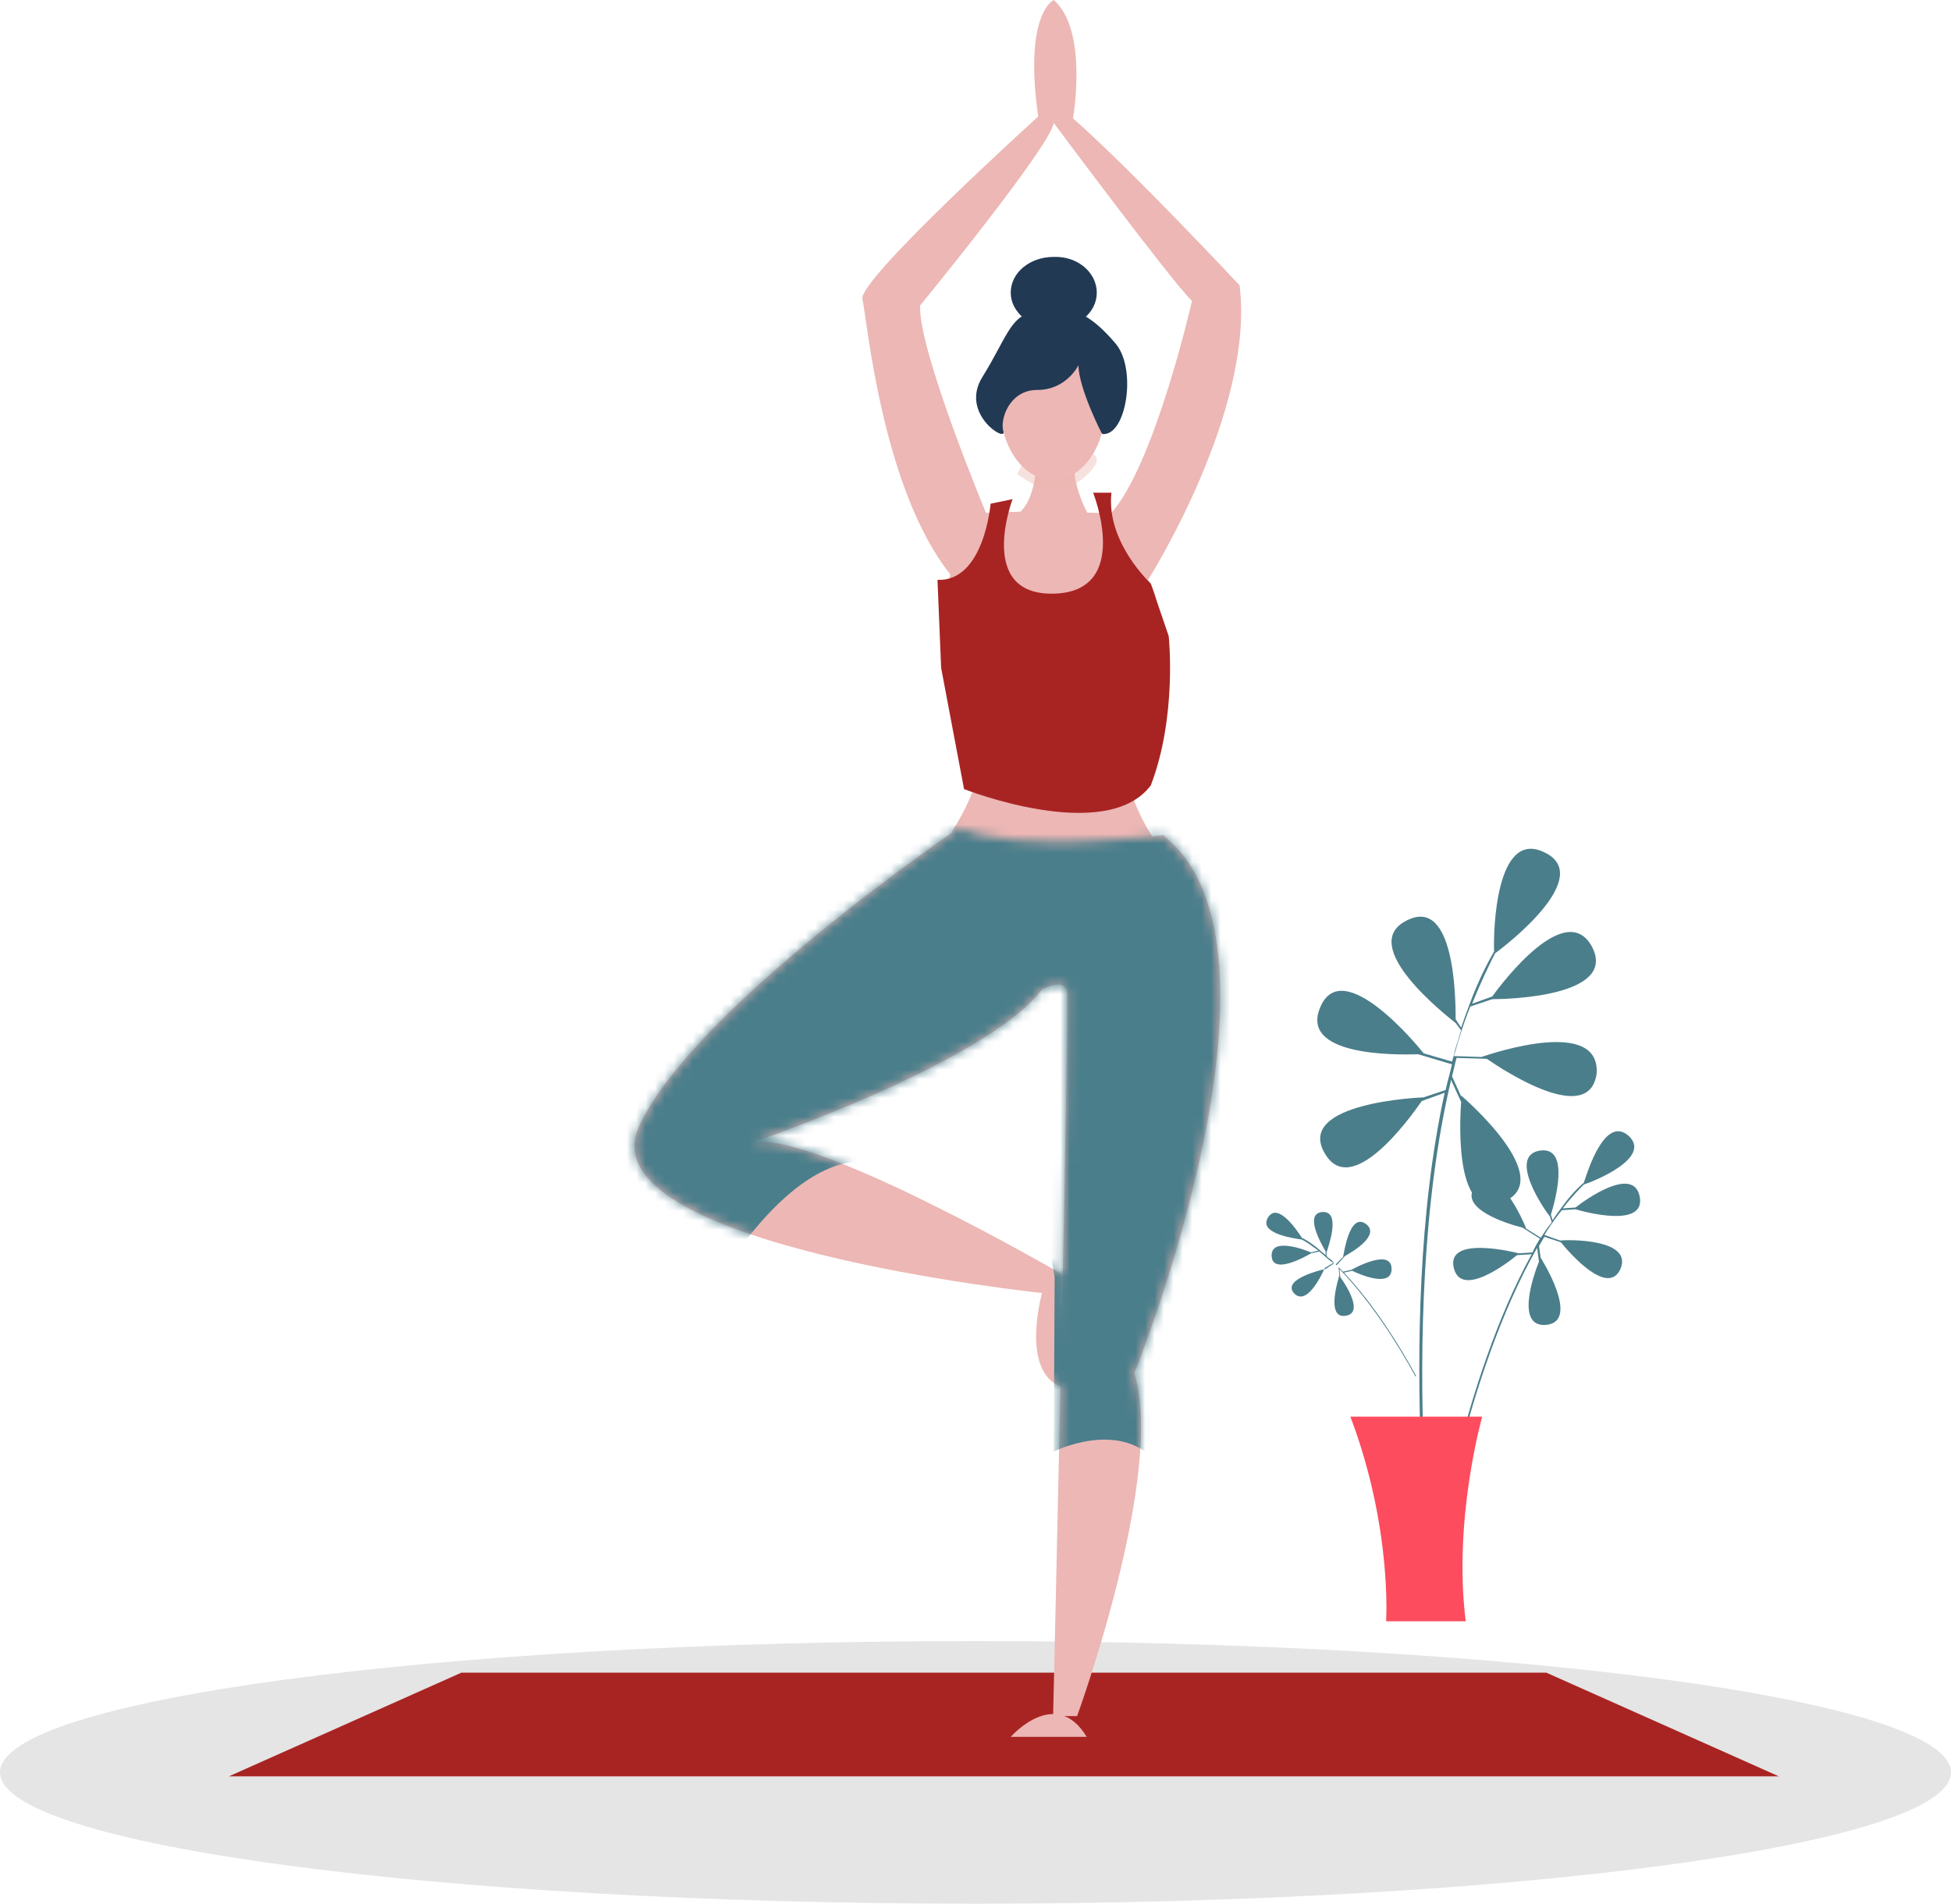 <svg width="207" height="202" viewBox="0 0 207 202" fill="none" xmlns="http://www.w3.org/2000/svg">
<path d="M103.5 202C160.661 202 207 195.761 207 188.065C207 180.369 160.661 174.13 103.5 174.13C46.339 174.13 0 180.369 0 188.065C0 195.761 46.339 202 103.5 202Z" fill="#E5E5E5"/>
<path d="M164.061 177.483L188.733 188.485H24.285L48.957 177.483H164.061Z" fill="#A82423"/>
<path d="M109.957 48.484C109.957 48.484 110.151 54.325 106.946 55.007C103.741 55.688 115.979 55.494 115.979 55.494C115.979 55.494 112.483 50.139 114.814 47.316C117.145 44.395 109.957 48.484 109.957 48.484Z" fill="#ECB7B4"/>
<path opacity="0.42" d="M107.917 50.334C108.306 50.334 111.803 54.033 115.591 50.139C119.282 46.245 108.792 48.581 108.792 48.581L107.917 50.334Z" fill="#ECB7B4"/>
<path d="M104.615 54.423C104.615 54.423 97.427 37.191 97.621 32.42C97.621 32.42 111.414 15.577 111.803 13.046V0C111.803 0 108.597 1.363 110.152 12.364C110.152 12.364 91.016 29.694 91.502 31.739C91.987 33.783 93.542 51.794 100.827 60.946C100.827 60.946 99.37 66.106 101.701 68.929C103.935 71.85 106.849 79.152 101.021 88.206C101.021 88.206 107.043 96.871 112.677 94.729C118.311 92.587 122.488 89.082 122.488 89.082C122.488 89.082 116.174 80.71 120.448 70.585C120.448 70.585 124.625 65.717 121.808 61.53C121.808 61.53 133.172 43.616 131.521 30.278C131.521 30.278 120.156 18.109 113.843 12.559C113.843 12.559 115.494 3.213 111.803 0V13.046C111.803 13.046 124.333 29.889 126.47 31.933C126.47 31.933 122.488 49.458 117.825 54.52C117.825 54.423 108.5 54.131 104.615 54.423Z" fill="#ECB7B4"/>
<path d="M105.101 53.45C105.101 53.45 104.421 61.725 99.467 61.53L99.855 70.877L102.284 83.728C102.284 83.728 117.339 89.667 122.099 83.338C124.916 76 124 67.5 124 67.5L122.099 61.92C122.099 61.92 117.339 57.539 117.922 52.281H115.98C115.98 52.281 120.156 62.796 111.803 62.991C103.546 63.185 107.432 52.963 107.432 52.963L105.101 53.45Z" fill="#A82423"/>
<path d="M111.706 50.918C114.764 50.918 117.242 47.518 117.242 43.324C117.242 39.13 114.764 35.73 111.706 35.73C108.648 35.73 106.169 39.13 106.169 43.324C106.169 47.518 108.648 50.918 111.706 50.918Z" fill="#ECB7B4"/>
<path d="M101.748 87.853C101.748 87.853 73.552 106.914 67.776 119.59C62.098 132.168 110.56 137.2 110.56 137.2C110.56 137.2 108.21 145.521 112.616 147.166V135.168C112.616 135.168 86.28 119.88 79.818 121.235C79.818 121.235 104.588 112.817 110.56 104.979C110.56 104.979 112.811 103.721 113.203 105.173C113.497 106.624 111.734 182.095 111.734 182.095H114.28C114.28 182.095 123.679 156.358 120.35 145.714C120.35 145.714 138.658 100.432 123.385 88.627C123.385 88.627 108.112 90.659 101.748 87.853Z" fill="#ECB7B4"/>
<mask id="mask0" mask-type="alpha" maskUnits="userSpaceOnUse" x="67" y="87" width="63" height="96">
<path d="M101.748 87.853C101.748 87.853 73.552 106.914 67.776 119.59C62.098 132.168 110.56 137.2 110.56 137.2C110.56 137.2 108.21 145.521 112.616 147.166V135.168C112.616 135.168 86.28 119.88 79.818 121.235C79.818 121.235 104.588 112.817 110.56 104.979C110.56 104.979 112.811 103.721 113.203 105.173C113.497 106.624 111.734 182.095 111.734 182.095H114.28C114.28 182.095 123.679 156.358 120.35 145.714C120.35 145.714 138.658 100.432 123.385 88.627C123.385 88.627 108.112 90.659 101.748 87.853Z" fill="#ECB7B4"/>
</mask>
<g mask="url(#mask0)">
<path d="M77.417 134.062C77.417 134.062 84.799 122.087 92.473 123.352L111.22 131.628L111.9 135.522L111.803 154.02C111.803 154.02 118.602 150.612 122.585 154.994C126.47 159.375 137.64 101.447 137.64 101.447L125.207 80.71L99.272 81.391L68.772 98.234L57.893 123.547C57.796 123.547 73.046 134.451 77.417 134.062Z" fill="#4B7E8B"/>
</g>
<path d="M114.426 38.748C114.426 38.748 113.163 41.377 110.054 41.377C107.043 41.377 106.072 44.59 106.46 45.758C106.849 47.024 101.798 43.908 104.226 40.014C106.655 36.12 107.238 33.491 109.472 33.199C111.609 33.004 115.3 32.907 112.968 33.199C112.386 33.296 114.328 31.641 118.408 36.509C120.642 39.235 119.476 46.342 116.951 46.05C116.951 46.148 114.426 41.182 114.426 38.748Z" fill="#223954"/>
<path d="M116.368 31.057C116.368 33.199 114.328 34.854 111.803 34.854C109.277 34.854 107.238 33.102 107.238 31.057C107.238 28.915 109.277 27.26 111.803 27.26C114.328 27.163 116.368 28.915 116.368 31.057Z" fill="#223954"/>
<path d="M115.3 184.298H107.238C107.238 184.298 111.997 178.846 115.3 184.298Z" fill="#ECB7B4"/>
<path d="M157.165 112.156L154.25 112.059C154.348 111.767 154.445 111.475 154.542 111.085C155.028 109.43 155.513 107.97 155.999 106.801L158.33 106.023C159.981 106.023 171.638 105.731 168.918 100.473C166.198 95.411 159.593 103.978 158.33 105.731L156.193 106.509C157.165 104.075 158.039 102.323 158.622 101.155C159.981 100.181 169.209 92.977 163.867 90.445C158.719 87.914 158.427 98.721 158.524 100.96C157.844 102.128 156.873 103.978 155.902 106.607C155.61 107.386 155.319 108.164 155.028 109.041L154.445 108.164C154.445 105.925 154.348 95.118 149.297 97.65C143.857 100.278 153.473 107.775 154.445 108.554L155.028 109.333C154.833 109.82 154.736 110.404 154.542 110.89C154.348 111.475 154.25 112.059 154.056 112.643L151.045 111.767C150.365 110.89 142.4 101.252 140.069 106.899C137.932 111.961 147.645 111.961 150.462 111.864L154.056 112.935C153.862 113.811 153.571 114.785 153.376 115.661L151.045 116.44C151.045 116.44 137.349 116.927 140.555 122.379C143.371 127.247 149.491 118.776 150.851 116.829L153.279 115.953C150.462 128.804 150.365 143.311 150.754 153.825H151.045C150.657 142.921 150.851 127.733 153.959 114.59L155.028 116.927C154.833 119.555 154.445 129.681 159.496 127.539C165.421 125.105 155.028 116.245 155.028 116.245C155.028 116.245 155.028 116.245 155.028 116.343L154.056 114.201C154.25 113.519 154.348 112.935 154.542 112.254L157.747 112.351C159.593 113.617 168.626 119.555 169.403 113.909C169.792 107.97 158.622 111.669 157.165 112.156Z" fill="#4B7E8B"/>
<path d="M165.518 131.627L163.867 131.043C163.964 130.849 164.061 130.751 164.158 130.557C164.741 129.68 165.227 128.999 165.712 128.415L167.169 128.317C168.141 128.609 174.649 130.362 173.969 126.954C173.289 123.644 168.141 127.344 167.169 128.123L165.809 128.22C166.781 126.954 167.558 126.175 168.044 125.689C169.015 125.397 175.329 122.865 172.803 120.529C170.278 118.289 168.432 124.326 168.044 125.494C167.461 125.981 166.587 126.857 165.615 128.22C165.324 128.609 165.032 128.999 164.741 129.486L164.547 128.901C164.935 127.636 166.684 121.6 163.381 122.086C159.884 122.671 163.964 128.512 164.45 129.096L164.644 129.68C164.45 129.972 164.255 130.167 164.061 130.459C163.867 130.751 163.673 131.043 163.478 131.335L161.924 130.362C161.73 129.778 158.816 123.06 156.582 125.786C154.542 128.22 159.981 129.875 161.536 130.264L163.381 131.433C163.09 131.92 162.798 132.406 162.604 132.893L161.147 132.99C161.147 132.99 153.376 130.946 154.25 134.548C155.028 137.761 159.884 134.061 160.953 133.185L162.507 133.088C158.816 139.806 156.29 147.886 154.736 153.922H154.93C156.485 147.789 159.204 139.221 163.09 132.406L163.284 133.867C162.701 135.327 160.758 140.876 164.061 140.584C167.752 140.195 163.478 133.477 163.478 133.477C163.478 133.477 163.478 133.477 163.478 133.575L163.284 132.212C163.478 131.92 163.672 131.53 163.867 131.238L165.615 131.822C166.392 132.796 170.569 137.664 171.929 134.646C173.289 131.433 166.392 131.53 165.518 131.627Z" fill="#4B7E8B"/>
<path d="M140.652 134.646L141.526 134.062C141.429 133.964 141.332 133.867 141.235 133.867C140.749 133.478 140.36 133.088 139.972 132.796L139.098 132.991C138.612 133.283 135.018 135.327 134.921 133.283C134.824 131.238 138.418 132.601 139.098 132.893L139.875 132.699C139.098 132.115 138.515 131.725 138.126 131.53C137.543 131.433 133.464 130.946 134.532 129.194C135.601 127.441 137.738 130.752 138.126 131.336C138.515 131.53 139.195 131.92 139.972 132.601C140.166 132.796 140.457 132.991 140.652 133.185V132.796C140.263 132.115 138.32 128.804 140.263 128.61C142.4 128.415 140.846 132.504 140.749 132.893V133.283C140.846 133.38 141.04 133.575 141.235 133.672C141.429 133.867 141.526 133.964 141.72 134.159L142.497 133.38C142.594 132.991 143.177 128.61 144.926 129.875C146.48 131.044 143.566 132.796 142.692 133.283L141.817 134.256C142.012 134.451 142.303 134.743 142.497 134.938L143.371 134.743C143.371 134.743 147.645 132.309 147.645 134.646C147.645 136.69 144.246 135.23 143.469 134.841L142.594 135.035C145.8 138.443 148.52 142.824 150.268 146.037H150.171C148.325 142.629 145.411 138.053 142.109 134.646L142.206 135.522C142.789 136.301 144.731 139.319 142.789 139.611C140.555 140.001 142.109 135.327 142.109 135.327L142.012 134.451C141.817 134.256 141.72 134.159 141.526 133.964L140.555 134.548C140.263 135.23 138.612 138.735 137.252 137.177C136.086 135.717 140.166 134.743 140.652 134.646Z" fill="#4B7E8B"/>
<path d="M143.274 150.32H157.262C157.262 150.32 154.153 161.224 155.513 172.031H147.063C147.063 172.128 147.742 162.101 143.274 150.32Z" fill="#FD4C5E"/>
</svg>
